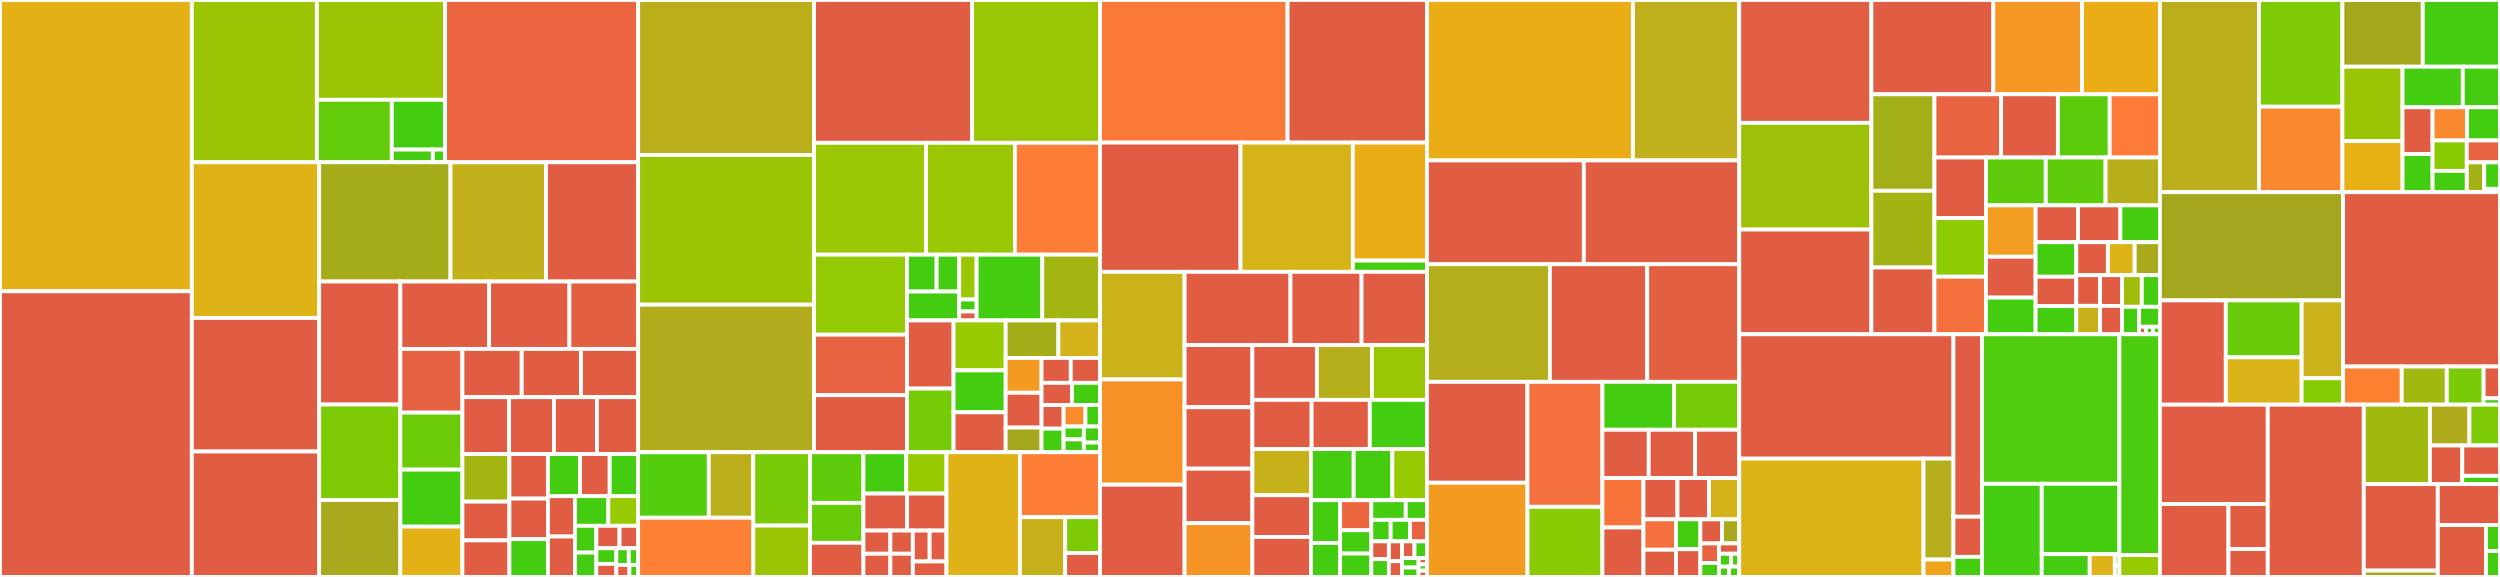 <svg baseProfile="full" width="650" height="150" viewBox="0 0 650 150" version="1.1"
xmlns="http://www.w3.org/2000/svg" xmlns:ev="http://www.w3.org/2001/xml-events"
xmlns:xlink="http://www.w3.org/1999/xlink">

<rect x="0" y="0" width="650" height="150" fill="#333333" stroke="none"/>

<style>rect.s{mask:url(#mask);}</style>
<defs>
  <pattern id="white" width="4" height="4" patternUnits="userSpaceOnUse" patternTransform="rotate(45)">
    <rect width="2" height="2" transform="translate(0,0)" fill="white"></rect>
  </pattern>
  <mask id="mask">
    <rect x="0" y="0" width="100%" height="100%" fill="url(#white)"></rect>
  </mask>
</defs>

<rect x="0" y="0" width="49.872" height="75.74" fill="#e3b116" stroke="white" stroke-width="1" class=" tooltipped" data-content="segcore/SegmentSealedImpl.cpp"><title>segcore/SegmentSealedImpl.cpp</title></rect>
<rect x="0" y="75.74" width="49.872" height="74.26" fill="#e05d44" stroke="white" stroke-width="1" class=" tooltipped" data-content="segcore/ChunkedSegmentSealedImpl.cpp"><title>segcore/ChunkedSegmentSealedImpl.cpp</title></rect>
<rect x="49.872" y="0" width="32.511" height="42.19" fill="#9bc405" stroke="white" stroke-width="1" class=" tooltipped" data-content="segcore/reduce/StreamReduce.cpp"><title>segcore/reduce/StreamReduce.cpp</title></rect>
<rect x="82.383" y="0" width="33.345" height="25.947" fill="#9bc405" stroke="white" stroke-width="1" class=" tooltipped" data-content="segcore/reduce/Reduce.cpp"><title>segcore/reduce/Reduce.cpp</title></rect>
<rect x="82.383" y="25.947" width="19.487" height="16.243" fill="#63cc0a" stroke="white" stroke-width="1" class=" tooltipped" data-content="segcore/reduce/GroupReduce.cpp"><title>segcore/reduce/GroupReduce.cpp</title></rect>
<rect x="101.87" y="25.947" width="13.858" height="12.944" fill="#4c1" stroke="white" stroke-width="1" class=" tooltipped" data-content="segcore/reduce/StreamReduce.h"><title>segcore/reduce/StreamReduce.h</title></rect>
<rect x="101.87" y="38.891" width="10.66" height="3.299" fill="#4c1" stroke="white" stroke-width="1" class=" tooltipped" data-content="segcore/reduce/Reduce.h"><title>segcore/reduce/Reduce.h</title></rect>
<rect x="112.53" y="38.891" width="3.198" height="3.299" fill="#4c1" stroke="white" stroke-width="1" class=" tooltipped" data-content="segcore/reduce/GroupReduce.h"><title>segcore/reduce/GroupReduce.h</title></rect>
<rect x="115.728" y="0" width="50.184" height="42.19" fill="#ea653f" stroke="white" stroke-width="1" class=" tooltipped" data-content="segcore/Utils.cpp"><title>segcore/Utils.cpp</title></rect>
<rect x="49.872" y="42.19" width="33.112" height="40.468" fill="#dfb317" stroke="white" stroke-width="1" class=" tooltipped" data-content="segcore/SegmentGrowingImpl.cpp"><title>segcore/SegmentGrowingImpl.cpp</title></rect>
<rect x="49.872" y="82.659" width="33.112" height="34.733" fill="#e05d44" stroke="white" stroke-width="1" class=" tooltipped" data-content="segcore/segment_c.cpp"><title>segcore/segment_c.cpp</title></rect>
<rect x="49.872" y="117.392" width="33.112" height="32.608" fill="#e05d44" stroke="white" stroke-width="1" class=" tooltipped" data-content="segcore/load_index_c.cpp"><title>segcore/load_index_c.cpp</title></rect>
<rect x="82.984" y="42.19" width="34.147" height="31.003" fill="#a4ac19" stroke="white" stroke-width="1" class=" tooltipped" data-content="segcore/InsertRecord.h"><title>segcore/InsertRecord.h</title></rect>
<rect x="117.131" y="42.19" width="24.844" height="31.003" fill="#c3b11b" stroke="white" stroke-width="1" class=" tooltipped" data-content="segcore/SegmentInterface.cpp"><title>segcore/SegmentInterface.cpp</title></rect>
<rect x="141.975" y="42.19" width="23.937" height="31.003" fill="#e05d44" stroke="white" stroke-width="1" class=" tooltipped" data-content="segcore/FieldIndexing.cpp"><title>segcore/FieldIndexing.cpp</title></rect>
<rect x="82.984" y="73.193" width="21.11" height="31.989" fill="#e05d44" stroke="white" stroke-width="1" class=" tooltipped" data-content="segcore/SegmentChunkReader.cpp"><title>segcore/SegmentChunkReader.cpp</title></rect>
<rect x="82.984" y="105.182" width="21.11" height="24.825" fill="#7dcb05" stroke="white" stroke-width="1" class=" tooltipped" data-content="segcore/ConcurrentVector.h"><title>segcore/ConcurrentVector.h</title></rect>
<rect x="82.984" y="130.007" width="21.11" height="19.993" fill="#a9a91d" stroke="white" stroke-width="1" class=" tooltipped" data-content="segcore/DeletedRecord.h"><title>segcore/DeletedRecord.h</title></rect>
<rect x="104.094" y="73.193" width="23.081" height="17.523" fill="#e05d44" stroke="white" stroke-width="1" class=" tooltipped" data-content="segcore/plan_c.cpp"><title>segcore/plan_c.cpp</title></rect>
<rect x="127.175" y="73.193" width="20.874" height="17.523" fill="#e05d44" stroke="white" stroke-width="1" class=" tooltipped" data-content="segcore/FieldIndexing.h"><title>segcore/FieldIndexing.h</title></rect>
<rect x="148.049" y="73.193" width="17.863" height="17.523" fill="#e35f42" stroke="white" stroke-width="1" class=" tooltipped" data-content="segcore/SegmentGrowingImpl.h"><title>segcore/SegmentGrowingImpl.h</title></rect>
<rect x="104.094" y="90.716" width="16.137" height="16.565" fill="#e56142" stroke="white" stroke-width="1" class=" tooltipped" data-content="segcore/reduce_c.cpp"><title>segcore/reduce_c.cpp</title></rect>
<rect x="104.094" y="107.281" width="16.137" height="14.821" fill="#6ccb08" stroke="white" stroke-width="1" class=" tooltipped" data-content="segcore/ConcurrentVector.cpp"><title>segcore/ConcurrentVector.cpp</title></rect>
<rect x="104.094" y="122.102" width="16.137" height="14.821" fill="#4c1" stroke="white" stroke-width="1" class=" tooltipped" data-content="segcore/TimestampIndex.cpp"><title>segcore/TimestampIndex.cpp</title></rect>
<rect x="104.094" y="136.923" width="16.137" height="13.077" fill="#e3b116" stroke="white" stroke-width="1" class=" tooltipped" data-content="segcore/IndexConfigGenerator.cpp"><title>segcore/IndexConfigGenerator.cpp</title></rect>
<rect x="120.23" y="90.716" width="15.414" height="12.55" fill="#e05d44" stroke="white" stroke-width="1" class=" tooltipped" data-content="segcore/SegmentInterface.h"><title>segcore/SegmentInterface.h</title></rect>
<rect x="135.644" y="90.716" width="15.414" height="12.55" fill="#e05d44" stroke="white" stroke-width="1" class=" tooltipped" data-content="segcore/load_field_data_c.cpp"><title>segcore/load_field_data_c.cpp</title></rect>
<rect x="151.058" y="90.716" width="14.853" height="12.55" fill="#e05d44" stroke="white" stroke-width="1" class=" tooltipped" data-content="segcore/vector_index_c.cpp"><title>segcore/vector_index_c.cpp</title></rect>
<rect x="120.23" y="103.266" width="12.134" height="14.782" fill="#e05d44" stroke="white" stroke-width="1" class=" tooltipped" data-content="segcore/ReduceUtils.cpp"><title>segcore/ReduceUtils.cpp</title></rect>
<rect x="132.365" y="103.266" width="11.658" height="14.782" fill="#e05d44" stroke="white" stroke-width="1" class=" tooltipped" data-content="segcore/segcore_init_c.cpp"><title>segcore/segcore_init_c.cpp</title></rect>
<rect x="144.023" y="103.266" width="11.182" height="14.782" fill="#e05d44" stroke="white" stroke-width="1" class=" tooltipped" data-content="segcore/packed_reader_c.cpp"><title>segcore/packed_reader_c.cpp</title></rect>
<rect x="155.205" y="103.266" width="10.707" height="14.782" fill="#e05d44" stroke="white" stroke-width="1" class=" tooltipped" data-content="segcore/packed_writer_c.cpp"><title>segcore/packed_writer_c.cpp</title></rect>
<rect x="120.23" y="118.048" width="12.218" height="12.378" fill="#a2b511" stroke="white" stroke-width="1" class=" tooltipped" data-content="segcore/arrow_fs_c.cpp"><title>segcore/arrow_fs_c.cpp</title></rect>
<rect x="120.23" y="130.426" width="12.218" height="10.075" fill="#e05d44" stroke="white" stroke-width="1" class=" tooltipped" data-content="segcore/SegmentSealedImpl.h"><title>segcore/SegmentSealedImpl.h</title></rect>
<rect x="120.23" y="140.501" width="12.218" height="9.499" fill="#e05d44" stroke="white" stroke-width="1" class=" tooltipped" data-content="segcore/Collection.cpp"><title>segcore/Collection.cpp</title></rect>
<rect x="132.449" y="118.048" width="10.017" height="11.587" fill="#e05d44" stroke="white" stroke-width="1" class=" tooltipped" data-content="segcore/tokenizer_c.cpp"><title>segcore/tokenizer_c.cpp</title></rect>
<rect x="132.449" y="129.635" width="10.017" height="10.533" fill="#e05d44" stroke="white" stroke-width="1" class=" tooltipped" data-content="segcore/SegmentChunkReader.h"><title>segcore/SegmentChunkReader.h</title></rect>
<rect x="132.449" y="140.169" width="10.017" height="9.831" fill="#4c1" stroke="white" stroke-width="1" class=" tooltipped" data-content="segcore/ReduceStructure.h"><title>segcore/ReduceStructure.h</title></rect>
<rect x="142.466" y="118.048" width="8.351" height="10.951" fill="#4c1" stroke="white" stroke-width="1" class=" tooltipped" data-content="segcore/SegmentSealed.h"><title>segcore/SegmentSealed.h</title></rect>
<rect x="150.816" y="118.048" width="7.708" height="10.951" fill="#e05d44" stroke="white" stroke-width="1" class=" tooltipped" data-content="segcore/collection_c.cpp"><title>segcore/collection_c.cpp</title></rect>
<rect x="158.524" y="118.048" width="7.387" height="10.951" fill="#4c1" stroke="white" stroke-width="1" class=" tooltipped" data-content="segcore/SealedIndexingRecord.h"><title>segcore/SealedIndexingRecord.h</title></rect>
<rect x="142.466" y="128.999" width="7.034" height="10.501" fill="#e05d44" stroke="white" stroke-width="1" class=" tooltipped" data-content="segcore/ChunkedSegmentSealedImpl.h"><title>segcore/ChunkedSegmentSealedImpl.h</title></rect>
<rect x="142.466" y="139.499" width="7.034" height="10.501" fill="#e05d44" stroke="white" stroke-width="1" class=" tooltipped" data-content="segcore/SegcoreConfig.cpp"><title>segcore/SegcoreConfig.cpp</title></rect>
<rect x="149.499" y="128.999" width="8.662" height="7.715" fill="#4c1" stroke="white" stroke-width="1" class=" tooltipped" data-content="segcore/AckResponder.h"><title>segcore/AckResponder.h</title></rect>
<rect x="158.161" y="128.999" width="7.75" height="7.715" fill="#97ca00" stroke="white" stroke-width="1" class=" tooltipped" data-content="segcore/column_groups_c.cpp"><title>segcore/column_groups_c.cpp</title></rect>
<rect x="149.499" y="136.714" width="5.559" height="6.96" fill="#4c1" stroke="white" stroke-width="1" class=" tooltipped" data-content="segcore/token_stream_c.cpp"><title>segcore/token_stream_c.cpp</title></rect>
<rect x="149.499" y="143.673" width="5.559" height="6.327" fill="#4c1" stroke="white" stroke-width="1" class=" tooltipped" data-content="segcore/SegcoreConfig.h"><title>segcore/SegcoreConfig.h</title></rect>
<rect x="155.058" y="136.714" width="6.03" height="5.833" fill="#e05d44" stroke="white" stroke-width="1" class=" tooltipped" data-content="segcore/map_c.cpp"><title>segcore/map_c.cpp</title></rect>
<rect x="161.088" y="136.714" width="4.824" height="5.833" fill="#e05d44" stroke="white" stroke-width="1" class=" tooltipped" data-content="segcore/metrics_c.cpp"><title>segcore/metrics_c.cpp</title></rect>
<rect x="155.058" y="142.547" width="5.191" height="4.065" fill="#4c1" stroke="white" stroke-width="1" class=" tooltipped" data-content="segcore/Record.h"><title>segcore/Record.h</title></rect>
<rect x="155.058" y="146.612" width="5.191" height="3.388" fill="#e05d44" stroke="white" stroke-width="1" class=" tooltipped" data-content="segcore/pkVisitor.h"><title>segcore/pkVisitor.h</title></rect>
<rect x="160.249" y="142.547" width="3.236" height="4.348" fill="#4c1" stroke="white" stroke-width="1" class=" tooltipped" data-content="segcore/Utils.h"><title>segcore/Utils.h</title></rect>
<rect x="163.485" y="142.547" width="2.427" height="4.348" fill="#4c1" stroke="white" stroke-width="1" class=" tooltipped" data-content="segcore/SegmentGrowing.h"><title>segcore/SegmentGrowing.h</title></rect>
<rect x="160.249" y="146.894" width="3.398" height="3.106" fill="#e05d44" stroke="white" stroke-width="1" class=" tooltipped" data-content="segcore/check_vec_index_c.cpp"><title>segcore/check_vec_index_c.cpp</title></rect>
<rect x="163.647" y="146.894" width="2.265" height="3.106" fill="#4c1" stroke="white" stroke-width="1" class=" tooltipped" data-content="segcore/Collection.h"><title>segcore/Collection.h</title></rect>
<rect x="165.912" y="0" width="45.735" height="40.296" fill="#baaf1b" stroke="white" stroke-width="1" class=" tooltipped" data-content="exec/expression/UnaryExpr.cpp"><title>exec/expression/UnaryExpr.cpp</title></rect>
<rect x="165.912" y="40.296" width="45.735" height="38.912" fill="#9bc405" stroke="white" stroke-width="1" class=" tooltipped" data-content="exec/expression/JsonContainsExpr.cpp"><title>exec/expression/JsonContainsExpr.cpp</title></rect>
<rect x="165.912" y="79.208" width="45.735" height="38.373" fill="#b2ac1c" stroke="white" stroke-width="1" class=" tooltipped" data-content="exec/expression/BinaryArithOpEvalRangeExpr.cpp"><title>exec/expression/BinaryArithOpEvalRangeExpr.cpp</title></rect>
<rect x="211.647" y="0" width="41.112" height="37.128" fill="#e05d44" stroke="white" stroke-width="1" class=" tooltipped" data-content="exec/expression/Expr.h"><title>exec/expression/Expr.h</title></rect>
<rect x="252.758" y="0" width="33.249" height="37.128" fill="#9ac603" stroke="white" stroke-width="1" class=" tooltipped" data-content="exec/expression/TermExpr.cpp"><title>exec/expression/TermExpr.cpp</title></rect>
<rect x="211.647" y="37.128" width="29.14" height="29.088" fill="#9ac603" stroke="white" stroke-width="1" class=" tooltipped" data-content="exec/expression/BinaryRangeExpr.cpp"><title>exec/expression/BinaryRangeExpr.cpp</title></rect>
<rect x="240.786" y="37.128" width="23.094" height="29.088" fill="#9ac603" stroke="white" stroke-width="1" class=" tooltipped" data-content="exec/expression/CompareExpr.cpp"><title>exec/expression/CompareExpr.cpp</title></rect>
<rect x="263.881" y="37.128" width="22.127" height="29.088" fill="#fe7d37" stroke="white" stroke-width="1" class=" tooltipped" data-content="exec/expression/CompareExpr.h"><title>exec/expression/CompareExpr.h</title></rect>
<rect x="211.647" y="66.216" width="24.171" height="20.808" fill="#93ca01" stroke="white" stroke-width="1" class=" tooltipped" data-content="exec/expression/Expr.cpp"><title>exec/expression/Expr.cpp</title></rect>
<rect x="211.647" y="87.024" width="24.171" height="15.715" fill="#e76241" stroke="white" stroke-width="1" class=" tooltipped" data-content="exec/expression/UnaryExpr.h"><title>exec/expression/UnaryExpr.h</title></rect>
<rect x="211.647" y="102.739" width="24.171" height="14.842" fill="#e05d44" stroke="white" stroke-width="1" class=" tooltipped" data-content="exec/expression/ColumnExpr.cpp"><title>exec/expression/ColumnExpr.cpp</title></rect>
<rect x="235.817" y="66.216" width="7.705" height="9.585" fill="#4c1" stroke="white" stroke-width="1" class=" tooltipped" data-content="exec/expression/function/impl/StartsWith.cpp"><title>exec/expression/function/impl/StartsWith.cpp</title></rect>
<rect x="243.523" y="66.216" width="5.871" height="9.585" fill="#4c1" stroke="white" stroke-width="1" class=" tooltipped" data-content="exec/expression/function/impl/Empty.cpp"><title>exec/expression/function/impl/Empty.cpp</title></rect>
<rect x="235.817" y="75.802" width="13.576" height="7.513" fill="#4c1" stroke="white" stroke-width="1" class=" tooltipped" data-content="exec/expression/function/FunctionFactory.cpp"><title>exec/expression/function/FunctionFactory.cpp</title></rect>
<rect x="249.393" y="66.216" width="4.525" height="11.658" fill="#9ac603" stroke="white" stroke-width="1" class=" tooltipped" data-content="exec/expression/function/FunctionFactory.h"><title>exec/expression/function/FunctionFactory.h</title></rect>
<rect x="249.393" y="77.874" width="4.525" height="3.109" fill="#4c1" stroke="white" stroke-width="1" class=" tooltipped" data-content="exec/expression/function/FunctionImplUtils.cpp"><title>exec/expression/function/FunctionImplUtils.cpp</title></rect>
<rect x="249.393" y="80.983" width="4.525" height="2.332" fill="#e05d44" stroke="white" stroke-width="1" class=" tooltipped" data-content="exec/expression/function/init_c.cpp"><title>exec/expression/function/init_c.cpp</title></rect>
<rect x="253.919" y="66.216" width="17.073" height="17.098" fill="#4c1" stroke="white" stroke-width="1" class=" tooltipped" data-content="exec/expression/BinaryArithOpEvalRangeExpr.h"><title>exec/expression/BinaryArithOpEvalRangeExpr.h</title></rect>
<rect x="270.992" y="66.216" width="15.016" height="17.098" fill="#a2b511" stroke="white" stroke-width="1" class=" tooltipped" data-content="exec/expression/NullExpr.cpp"><title>exec/expression/NullExpr.cpp</title></rect>
<rect x="235.817" y="83.314" width="12.111" height="17.714" fill="#e05d44" stroke="white" stroke-width="1" class=" tooltipped" data-content="exec/expression/ValueExpr.cpp"><title>exec/expression/ValueExpr.cpp</title></rect>
<rect x="235.817" y="101.029" width="12.111" height="16.553" fill="#74cb06" stroke="white" stroke-width="1" class=" tooltipped" data-content="exec/expression/Utils.h"><title>exec/expression/Utils.h</title></rect>
<rect x="247.929" y="83.314" width="13.548" height="12.98" fill="#97ca00" stroke="white" stroke-width="1" class=" tooltipped" data-content="exec/expression/BinaryRangeExpr.h"><title>exec/expression/BinaryRangeExpr.h</title></rect>
<rect x="247.929" y="96.294" width="13.548" height="10.903" fill="#4c1" stroke="white" stroke-width="1" class=" tooltipped" data-content="exec/expression/ConjunctExpr.cpp"><title>exec/expression/ConjunctExpr.cpp</title></rect>
<rect x="247.929" y="107.197" width="13.548" height="10.384" fill="#e05d44" stroke="white" stroke-width="1" class=" tooltipped" data-content="exec/expression/ColumnExpr.h"><title>exec/expression/ColumnExpr.h</title></rect>
<rect x="261.477" y="83.314" width="13.708" height="9.749" fill="#a4ad17" stroke="white" stroke-width="1" class=" tooltipped" data-content="exec/expression/ExistsExpr.cpp"><title>exec/expression/ExistsExpr.cpp</title></rect>
<rect x="275.185" y="83.314" width="10.822" height="9.749" fill="#d3b319" stroke="white" stroke-width="1" class=" tooltipped" data-content="exec/expression/Element.h"><title>exec/expression/Element.h</title></rect>
<rect x="261.477" y="93.064" width="9.324" height="9.052" fill="#f39a21" stroke="white" stroke-width="1" class=" tooltipped" data-content="exec/expression/ConjunctExpr.h"><title>exec/expression/ConjunctExpr.h</title></rect>
<rect x="261.477" y="102.116" width="9.324" height="9.052" fill="#e05d44" stroke="white" stroke-width="1" class=" tooltipped" data-content="exec/expression/LogicalBinaryExpr.cpp"><title>exec/expression/LogicalBinaryExpr.cpp</title></rect>
<rect x="261.477" y="111.169" width="9.324" height="6.412" fill="#a4a61d" stroke="white" stroke-width="1" class=" tooltipped" data-content="exec/expression/AlwaysTrueExpr.cpp"><title>exec/expression/AlwaysTrueExpr.cpp</title></rect>
<rect x="270.801" y="93.064" width="7.603" height="6.476" fill="#e05d44" stroke="white" stroke-width="1" class=" tooltipped" data-content="exec/expression/CallExpr.h"><title>exec/expression/CallExpr.h</title></rect>
<rect x="278.404" y="93.064" width="7.603" height="6.476" fill="#e05d44" stroke="white" stroke-width="1" class=" tooltipped" data-content="exec/expression/LogicalBinaryExpr.h"><title>exec/expression/LogicalBinaryExpr.h</title></rect>
<rect x="270.801" y="99.54" width="7.907" height="5.782" fill="#e05d44" stroke="white" stroke-width="1" class=" tooltipped" data-content="exec/expression/ValueExpr.h"><title>exec/expression/ValueExpr.h</title></rect>
<rect x="278.709" y="99.54" width="7.299" height="5.782" fill="#4c1" stroke="white" stroke-width="1" class=" tooltipped" data-content="exec/expression/CallExpr.cpp"><title>exec/expression/CallExpr.cpp</title></rect>
<rect x="270.801" y="105.322" width="5.738" height="6.129" fill="#e05d44" stroke="white" stroke-width="1" class=" tooltipped" data-content="exec/expression/AlwaysTrueExpr.h"><title>exec/expression/AlwaysTrueExpr.h</title></rect>
<rect x="270.801" y="111.452" width="5.738" height="6.129" fill="#4c1" stroke="white" stroke-width="1" class=" tooltipped" data-content="exec/expression/LogicalUnaryExpr.cpp"><title>exec/expression/LogicalUnaryExpr.cpp</title></rect>
<rect x="276.54" y="105.322" width="5.681" height="5.572" fill="#f98b2c" stroke="white" stroke-width="1" class=" tooltipped" data-content="exec/expression/LogicalUnaryExpr.h"><title>exec/expression/LogicalUnaryExpr.h</title></rect>
<rect x="282.22" y="105.322" width="3.787" height="5.572" fill="#4c1" stroke="white" stroke-width="1" class=" tooltipped" data-content="exec/expression/TermExpr.h"><title>exec/expression/TermExpr.h</title></rect>
<rect x="276.54" y="110.895" width="5.26" height="3.343" fill="#4c1" stroke="white" stroke-width="1" class=" tooltipped" data-content="exec/expression/ExistsExpr.h"><title>exec/expression/ExistsExpr.h</title></rect>
<rect x="276.54" y="114.238" width="5.26" height="3.343" fill="#4c1" stroke="white" stroke-width="1" class=" tooltipped" data-content="exec/expression/JsonContainsExpr.h"><title>exec/expression/JsonContainsExpr.h</title></rect>
<rect x="281.8" y="110.895" width="4.208" height="4.179" fill="#4c1" stroke="white" stroke-width="1" class=" tooltipped" data-content="exec/expression/NullExpr.h"><title>exec/expression/NullExpr.h</title></rect>
<rect x="281.8" y="115.074" width="4.208" height="2.507" fill="#4c1" stroke="white" stroke-width="1" class=" tooltipped" data-content="exec/expression/EvalCtx.h"><title>exec/expression/EvalCtx.h</title></rect>
<rect x="165.912" y="117.581" width="18.379" height="17.032" fill="#53cc0d" stroke="white" stroke-width="1" class=" tooltipped" data-content="exec/operator/groupby/SearchGroupByOperator.cpp"><title>exec/operator/groupby/SearchGroupByOperator.cpp</title></rect>
<rect x="184.29" y="117.581" width="11.564" height="17.032" fill="#baaf1b" stroke="white" stroke-width="1" class=" tooltipped" data-content="exec/operator/groupby/SearchGroupByOperator.h"><title>exec/operator/groupby/SearchGroupByOperator.h</title></rect>
<rect x="165.912" y="134.613" width="29.943" height="15.387" fill="#fd8035" stroke="white" stroke-width="1" class=" tooltipped" data-content="exec/operator/IterativeFilterNode.cpp"><title>exec/operator/IterativeFilterNode.cpp</title></rect>
<rect x="195.854" y="117.581" width="14.754" height="19.07" fill="#78cb06" stroke="white" stroke-width="1" class=" tooltipped" data-content="exec/operator/RandomSampleNode.cpp"><title>exec/operator/RandomSampleNode.cpp</title></rect>
<rect x="195.854" y="136.651" width="14.754" height="13.349" fill="#9bc405" stroke="white" stroke-width="1" class=" tooltipped" data-content="exec/operator/FilterBitsNode.cpp"><title>exec/operator/FilterBitsNode.cpp</title></rect>
<rect x="210.609" y="117.581" width="13.886" height="13.17" fill="#5fcc0b" stroke="white" stroke-width="1" class=" tooltipped" data-content="exec/operator/VectorSearchNode.cpp"><title>exec/operator/VectorSearchNode.cpp</title></rect>
<rect x="210.609" y="130.751" width="13.886" height="10.384" fill="#68cb09" stroke="white" stroke-width="1" class=" tooltipped" data-content="exec/operator/GroupByNode.cpp"><title>exec/operator/GroupByNode.cpp</title></rect>
<rect x="210.609" y="141.135" width="13.886" height="8.865" fill="#e05d44" stroke="white" stroke-width="1" class=" tooltipped" data-content="exec/operator/Operator.h"><title>exec/operator/Operator.h</title></rect>
<rect x="224.495" y="117.581" width="11.122" height="10.752" fill="#4c1" stroke="white" stroke-width="1" class=" tooltipped" data-content="exec/operator/CountNode.cpp"><title>exec/operator/CountNode.cpp</title></rect>
<rect x="235.617" y="117.581" width="10.467" height="10.752" fill="#97ca00" stroke="white" stroke-width="1" class=" tooltipped" data-content="exec/operator/MvccNode.cpp"><title>exec/operator/MvccNode.cpp</title></rect>
<rect x="224.495" y="128.333" width="11.343" height="9.612" fill="#e05d44" stroke="white" stroke-width="1" class=" tooltipped" data-content="exec/operator/CallbackSink.h"><title>exec/operator/CallbackSink.h</title></rect>
<rect x="235.838" y="128.333" width="10.246" height="9.612" fill="#e05d44" stroke="white" stroke-width="1" class=" tooltipped" data-content="exec/operator/Utils.h"><title>exec/operator/Utils.h</title></rect>
<rect x="224.495" y="137.945" width="7.002" height="6.028" fill="#e05d44" stroke="white" stroke-width="1" class=" tooltipped" data-content="exec/operator/FilterBitsNode.h"><title>exec/operator/FilterBitsNode.h</title></rect>
<rect x="224.495" y="143.972" width="7.002" height="6.028" fill="#e05d44" stroke="white" stroke-width="1" class=" tooltipped" data-content="exec/operator/IterativeFilterNode.h"><title>exec/operator/IterativeFilterNode.h</title></rect>
<rect x="231.497" y="137.945" width="5.835" height="6.028" fill="#e05d44" stroke="white" stroke-width="1" class=" tooltipped" data-content="exec/operator/CountNode.h"><title>exec/operator/CountNode.h</title></rect>
<rect x="231.497" y="143.972" width="5.835" height="6.028" fill="#e05d44" stroke="white" stroke-width="1" class=" tooltipped" data-content="exec/operator/GroupByNode.h"><title>exec/operator/GroupByNode.h</title></rect>
<rect x="237.332" y="137.945" width="4.376" height="8.037" fill="#e05d44" stroke="white" stroke-width="1" class=" tooltipped" data-content="exec/operator/MvccNode.h"><title>exec/operator/MvccNode.h</title></rect>
<rect x="241.708" y="137.945" width="4.376" height="8.037" fill="#e05d44" stroke="white" stroke-width="1" class=" tooltipped" data-content="exec/operator/RandomSampleNode.h"><title>exec/operator/RandomSampleNode.h</title></rect>
<rect x="237.332" y="145.982" width="8.752" height="4.018" fill="#e05d44" stroke="white" stroke-width="1" class=" tooltipped" data-content="exec/operator/VectorSearchNode.h"><title>exec/operator/VectorSearchNode.h</title></rect>
<rect x="246.084" y="117.581" width="19.094" height="32.419" fill="#dfb317" stroke="white" stroke-width="1" class=" tooltipped" data-content="exec/Driver.cpp"><title>exec/Driver.cpp</title></rect>
<rect x="265.178" y="117.581" width="20.83" height="16.885" fill="#fe7d37" stroke="white" stroke-width="1" class=" tooltipped" data-content="exec/Task.cpp"><title>exec/Task.cpp</title></rect>
<rect x="265.178" y="134.466" width="11.773" height="15.534" fill="#c6b11a" stroke="white" stroke-width="1" class=" tooltipped" data-content="exec/QueryContext.h"><title>exec/QueryContext.h</title></rect>
<rect x="276.951" y="134.466" width="9.056" height="9.32" fill="#7dcb05" stroke="white" stroke-width="1" class=" tooltipped" data-content="exec/Task.h"><title>exec/Task.h</title></rect>
<rect x="276.951" y="143.786" width="9.056" height="6.214" fill="#e05d44" stroke="white" stroke-width="1" class=" tooltipped" data-content="exec/Driver.h"><title>exec/Driver.h</title></rect>
<rect x="286.008" y="0" width="48.759" height="37.076" fill="#fb7938" stroke="white" stroke-width="1" class=" tooltipped" data-content="storage/Util.cpp"><title>storage/Util.cpp</title></rect>
<rect x="334.766" y="0" width="36.237" height="37.076" fill="#e05d44" stroke="white" stroke-width="1" class=" tooltipped" data-content="storage/DiskFileManagerImpl.cpp"><title>storage/DiskFileManagerImpl.cpp</title></rect>
<rect x="286.008" y="37.076" width="36.531" height="33.6" fill="#e05d44" stroke="white" stroke-width="1" class=" tooltipped" data-content="storage/MinioChunkManager.cpp"><title>storage/MinioChunkManager.cpp</title></rect>
<rect x="322.539" y="37.076" width="29.204" height="33.6" fill="#d6b318" stroke="white" stroke-width="1" class=" tooltipped" data-content="storage/Event.cpp"><title>storage/Event.cpp</title></rect>
<rect x="351.743" y="37.076" width="19.26" height="30.678" fill="#ebad15" stroke="white" stroke-width="1" class=" tooltipped" data-content="storage/azure/AzureChunkManager.cpp"><title>storage/azure/AzureChunkManager.cpp</title></rect>
<rect x="351.743" y="67.754" width="19.26" height="2.922" fill="#4c1" stroke="white" stroke-width="1" class=" tooltipped" data-content="storage/azure/AzureChunkManager.h"><title>storage/azure/AzureChunkManager.h</title></rect>
<rect x="286.008" y="70.676" width="21.992" height="27.987" fill="#ccb21a" stroke="white" stroke-width="1" class=" tooltipped" data-content="storage/MmapChunkManager.cpp"><title>storage/MmapChunkManager.cpp</title></rect>
<rect x="286.008" y="98.663" width="21.992" height="27.348" fill="#f79127" stroke="white" stroke-width="1" class=" tooltipped" data-content="storage/ChunkCache.cpp"><title>storage/ChunkCache.cpp</title></rect>
<rect x="286.008" y="126.011" width="21.992" height="23.989" fill="#e05d44" stroke="white" stroke-width="1" class=" tooltipped" data-content="storage/LocalChunkManager.cpp"><title>storage/LocalChunkManager.cpp</title></rect>
<rect x="307.999" y="70.676" width="27.53" height="19.036" fill="#e05d44" stroke="white" stroke-width="1" class=" tooltipped" data-content="storage/MemFileManagerImpl.cpp"><title>storage/MemFileManagerImpl.cpp</title></rect>
<rect x="335.529" y="70.676" width="18.476" height="19.036" fill="#e05d44" stroke="white" stroke-width="1" class=" tooltipped" data-content="storage/ChunkManager.cpp"><title>storage/ChunkManager.cpp</title></rect>
<rect x="354.005" y="70.676" width="16.998" height="19.036" fill="#e05d44" stroke="white" stroke-width="1" class=" tooltipped" data-content="storage/TencentCloudCredentialsProvider.cpp"><title>storage/TencentCloudCredentialsProvider.cpp</title></rect>
<rect x="307.999" y="89.711" width="17.618" height="16.17" fill="#e05d44" stroke="white" stroke-width="1" class=" tooltipped" data-content="storage/AliyunSTSClient.cpp"><title>storage/AliyunSTSClient.cpp</title></rect>
<rect x="307.999" y="105.882" width="17.618" height="15.97" fill="#e05d44" stroke="white" stroke-width="1" class=" tooltipped" data-content="storage/AliyunCredentialsProvider.cpp"><title>storage/AliyunCredentialsProvider.cpp</title></rect>
<rect x="307.999" y="121.852" width="17.618" height="14.174" fill="#e05d44" stroke="white" stroke-width="1" class=" tooltipped" data-content="storage/storage_c.cpp"><title>storage/storage_c.cpp</title></rect>
<rect x="307.999" y="136.026" width="17.618" height="13.974" fill="#f59425" stroke="white" stroke-width="1" class=" tooltipped" data-content="storage/DataCodec.cpp"><title>storage/DataCodec.cpp</title></rect>
<rect x="325.617" y="89.711" width="16.773" height="14.258" fill="#e05d44" stroke="white" stroke-width="1" class=" tooltipped" data-content="storage/Types.h"><title>storage/Types.h</title></rect>
<rect x="342.39" y="89.711" width="14.307" height="14.258" fill="#b4ad1c" stroke="white" stroke-width="1" class=" tooltipped" data-content="storage/IndexData.cpp"><title>storage/IndexData.cpp</title></rect>
<rect x="356.697" y="89.711" width="14.307" height="14.258" fill="#9ac603" stroke="white" stroke-width="1" class=" tooltipped" data-content="storage/PayloadWriter.cpp"><title>storage/PayloadWriter.cpp</title></rect>
<rect x="325.617" y="103.97" width="15.404" height="12.786" fill="#e05d44" stroke="white" stroke-width="1" class=" tooltipped" data-content="storage/PayloadStream.cpp"><title>storage/PayloadStream.cpp</title></rect>
<rect x="341.021" y="103.97" width="15.129" height="12.786" fill="#e05d44" stroke="white" stroke-width="1" class=" tooltipped" data-content="storage/TencentCloudSTSClient.cpp"><title>storage/TencentCloudSTSClient.cpp</title></rect>
<rect x="356.149" y="103.97" width="14.854" height="12.786" fill="#4c1" stroke="white" stroke-width="1" class=" tooltipped" data-content="storage/ThreadPool.cpp"><title>storage/ThreadPool.cpp</title></rect>
<rect x="325.617" y="116.756" width="15.235" height="12.005" fill="#c6b11a" stroke="white" stroke-width="1" class=" tooltipped" data-content="storage/InsertData.cpp"><title>storage/InsertData.cpp</title></rect>
<rect x="325.617" y="128.761" width="15.235" height="10.85" fill="#e05d44" stroke="white" stroke-width="1" class=" tooltipped" data-content="storage/FileManager.h"><title>storage/FileManager.h</title></rect>
<rect x="325.617" y="139.611" width="15.235" height="10.389" fill="#e05d44" stroke="white" stroke-width="1" class=" tooltipped" data-content="storage/MinioChunkManager.h"><title>storage/MinioChunkManager.h</title></rect>
<rect x="340.851" y="116.756" width="11.109" height="13.298" fill="#4c1" stroke="white" stroke-width="1" class=" tooltipped" data-content="storage/PayloadReader.cpp"><title>storage/PayloadReader.cpp</title></rect>
<rect x="351.96" y="116.756" width="10.051" height="13.298" fill="#4c1" stroke="white" stroke-width="1" class=" tooltipped" data-content="storage/MmapManager.h"><title>storage/MmapManager.h</title></rect>
<rect x="362.011" y="116.756" width="8.993" height="13.298" fill="#97ca00" stroke="white" stroke-width="1" class=" tooltipped" data-content="storage/ThreadPool.h"><title>storage/ThreadPool.h</title></rect>
<rect x="340.851" y="130.054" width="7.582" height="11.133" fill="#4c1" stroke="white" stroke-width="1" class=" tooltipped" data-content="storage/MmapChunkManager.h"><title>storage/MmapChunkManager.h</title></rect>
<rect x="340.851" y="141.186" width="7.582" height="8.814" fill="#4c1" stroke="white" stroke-width="1" class=" tooltipped" data-content="storage/ThreadPools.cpp"><title>storage/ThreadPools.cpp</title></rect>
<rect x="348.433" y="130.054" width="8.111" height="7.805" fill="#ec673f" stroke="white" stroke-width="1" class=" tooltipped" data-content="storage/BinlogReader.cpp"><title>storage/BinlogReader.cpp</title></rect>
<rect x="348.433" y="137.859" width="8.111" height="6.071" fill="#4c1" stroke="white" stroke-width="1" class=" tooltipped" data-content="storage/DataCodec.h"><title>storage/DataCodec.h</title></rect>
<rect x="348.433" y="143.929" width="8.111" height="6.071" fill="#4c1" stroke="white" stroke-width="1" class=" tooltipped" data-content="storage/ThreadPools.h"><title>storage/ThreadPools.h</title></rect>
<rect x="356.544" y="130.054" width="8.951" height="5.108" fill="#4c1" stroke="white" stroke-width="1" class=" tooltipped" data-content="storage/SafeQueue.h"><title>storage/SafeQueue.h</title></rect>
<rect x="365.495" y="130.054" width="5.508" height="5.108" fill="#4c1" stroke="white" stroke-width="1" class=" tooltipped" data-content="storage/ChunkCache.h"><title>storage/ChunkCache.h</title></rect>
<rect x="356.544" y="135.162" width="5.029" height="5.595" fill="#4c1" stroke="white" stroke-width="1" class=" tooltipped" data-content="storage/LocalChunkManagerSingleton.h"><title>storage/LocalChunkManagerSingleton.h</title></rect>
<rect x="361.574" y="135.162" width="5.029" height="5.595" fill="#4c1" stroke="white" stroke-width="1" class=" tooltipped" data-content="storage/RemoteChunkManagerSingleton.h"><title>storage/RemoteChunkManagerSingleton.h</title></rect>
<rect x="366.603" y="135.162" width="4.4" height="5.595" fill="#e76241" stroke="white" stroke-width="1" class=" tooltipped" data-content="storage/LocalChunkManager.h"><title>storage/LocalChunkManager.h</title></rect>
<rect x="356.544" y="140.757" width="4.566" height="4.622" fill="#e05d44" stroke="white" stroke-width="1" class=" tooltipped" data-content="storage/DiskFileManagerImpl.h"><title>storage/DiskFileManagerImpl.h</title></rect>
<rect x="356.544" y="145.378" width="4.566" height="4.622" fill="#4c1" stroke="white" stroke-width="1" class=" tooltipped" data-content="storage/InsertData.h"><title>storage/InsertData.h</title></rect>
<rect x="361.11" y="140.757" width="3.424" height="5.135" fill="#e05d44" stroke="white" stroke-width="1" class=" tooltipped" data-content="storage/Util.h"><title>storage/Util.h</title></rect>
<rect x="361.11" y="145.892" width="3.424" height="4.108" fill="#e05d44" stroke="white" stroke-width="1" class=" tooltipped" data-content="storage/Event.h"><title>storage/Event.h</title></rect>
<rect x="364.535" y="140.757" width="3.234" height="4.35" fill="#e05d44" stroke="white" stroke-width="1" class=" tooltipped" data-content="storage/MemFileManagerImpl.h"><title>storage/MemFileManagerImpl.h</title></rect>
<rect x="367.769" y="140.757" width="3.234" height="4.35" fill="#4c1" stroke="white" stroke-width="1" class=" tooltipped" data-content="storage/PayloadReader.h"><title>storage/PayloadReader.h</title></rect>
<rect x="364.535" y="145.106" width="4.312" height="2.447" fill="#4c1" stroke="white" stroke-width="1" class=" tooltipped" data-content="storage/BinlogReader.h"><title>storage/BinlogReader.h</title></rect>
<rect x="364.535" y="147.553" width="4.312" height="2.447" fill="#4c1" stroke="white" stroke-width="1" class=" tooltipped" data-content="storage/IndexData.h"><title>storage/IndexData.h</title></rect>
<rect x="368.847" y="145.106" width="2.156" height="1.631" fill="#e05d44" stroke="white" stroke-width="1" class=" tooltipped" data-content="storage/AliyunSTSClient.h"><title>storage/AliyunSTSClient.h</title></rect>
<rect x="368.847" y="146.738" width="2.156" height="1.631" fill="#4c1" stroke="white" stroke-width="1" class=" tooltipped" data-content="storage/PayloadWriter.h"><title>storage/PayloadWriter.h</title></rect>
<rect x="368.847" y="148.369" width="2.156" height="1.631" fill="#e05d44" stroke="white" stroke-width="1" class=" tooltipped" data-content="storage/TencentCloudSTSClient.h"><title>storage/TencentCloudSTSClient.h</title></rect>
<rect x="371.003" y="0" width="53.541" height="41.712" fill="#ebad15" stroke="white" stroke-width="1" class=" tooltipped" data-content="index/BitmapIndex.cpp"><title>index/BitmapIndex.cpp</title></rect>
<rect x="424.544" y="0" width="27.656" height="41.712" fill="#c0b01b" stroke="white" stroke-width="1" class=" tooltipped" data-content="index/InvertedIndexTantivy.cpp"><title>index/InvertedIndexTantivy.cpp</title></rect>
<rect x="371.003" y="41.712" width="40.794" height="26.985" fill="#e05d44" stroke="white" stroke-width="1" class=" tooltipped" data-content="index/VectorMemIndex.cpp"><title>index/VectorMemIndex.cpp</title></rect>
<rect x="411.797" y="41.712" width="40.403" height="26.985" fill="#e05d44" stroke="white" stroke-width="1" class=" tooltipped" data-content="index/StringIndexMarisa.cpp"><title>index/StringIndexMarisa.cpp</title></rect>
<rect x="371.003" y="68.698" width="31.973" height="30.58" fill="#b4ad1c" stroke="white" stroke-width="1" class=" tooltipped" data-content="index/IndexFactory.cpp"><title>index/IndexFactory.cpp</title></rect>
<rect x="402.976" y="68.698" width="25.302" height="30.58" fill="#e05d44" stroke="white" stroke-width="1" class=" tooltipped" data-content="index/Utils.cpp"><title>index/Utils.cpp</title></rect>
<rect x="428.278" y="68.698" width="23.922" height="30.58" fill="#e35f42" stroke="white" stroke-width="1" class=" tooltipped" data-content="index/ScalarIndexSort.cpp"><title>index/ScalarIndexSort.cpp</title></rect>
<rect x="371.003" y="99.278" width="26.141" height="26.235" fill="#e05d44" stroke="white" stroke-width="1" class=" tooltipped" data-content="index/TextMatchIndex.cpp"><title>index/TextMatchIndex.cpp</title></rect>
<rect x="371.003" y="125.514" width="26.141" height="24.486" fill="#f39a21" stroke="white" stroke-width="1" class=" tooltipped" data-content="index/HybridScalarIndex.cpp"><title>index/HybridScalarIndex.cpp</title></rect>
<rect x="397.144" y="99.278" width="19.485" height="32.491" fill="#f36f3b" stroke="white" stroke-width="1" class=" tooltipped" data-content="index/VectorDiskIndex.cpp"><title>index/VectorDiskIndex.cpp</title></rect>
<rect x="397.144" y="131.769" width="19.485" height="18.231" fill="#8aca02" stroke="white" stroke-width="1" class=" tooltipped" data-content="index/SkipIndex.h"><title>index/SkipIndex.h</title></rect>
<rect x="416.629" y="99.278" width="18.633" height="12.458" fill="#4c1" stroke="white" stroke-width="1" class=" tooltipped" data-content="index/SkipIndex.cpp"><title>index/SkipIndex.cpp</title></rect>
<rect x="435.262" y="99.278" width="16.939" height="12.458" fill="#74cb06" stroke="white" stroke-width="1" class=" tooltipped" data-content="index/ScalarIndex.cpp"><title>index/ScalarIndex.cpp</title></rect>
<rect x="416.629" y="111.736" width="12.044" height="12.557" fill="#e05d44" stroke="white" stroke-width="1" class=" tooltipped" data-content="index/InvertedIndexTantivy.h"><title>index/InvertedIndexTantivy.h</title></rect>
<rect x="428.673" y="111.736" width="12.044" height="12.557" fill="#e05d44" stroke="white" stroke-width="1" class=" tooltipped" data-content="index/ScalarIndex.h"><title>index/ScalarIndex.h</title></rect>
<rect x="440.717" y="111.736" width="11.484" height="12.557" fill="#e05d44" stroke="white" stroke-width="1" class=" tooltipped" data-content="index/HybridScalarIndex.h"><title>index/HybridScalarIndex.h</title></rect>
<rect x="416.629" y="124.293" width="10.671" height="12.854" fill="#f7733a" stroke="white" stroke-width="1" class=" tooltipped" data-content="index/IndexStats.cpp"><title>index/IndexStats.cpp</title></rect>
<rect x="416.629" y="137.146" width="10.671" height="12.854" fill="#e05d44" stroke="white" stroke-width="1" class=" tooltipped" data-content="index/VectorIndex.h"><title>index/VectorIndex.h</title></rect>
<rect x="427.3" y="124.293" width="8.846" height="10.735" fill="#e05d44" stroke="white" stroke-width="1" class=" tooltipped" data-content="index/BitmapIndex.h"><title>index/BitmapIndex.h</title></rect>
<rect x="436.146" y="124.293" width="8.191" height="10.735" fill="#e05d44" stroke="white" stroke-width="1" class=" tooltipped" data-content="index/JsonInvertedIndex.cpp"><title>index/JsonInvertedIndex.cpp</title></rect>
<rect x="444.337" y="124.293" width="7.863" height="10.735" fill="#d3b319" stroke="white" stroke-width="1" class=" tooltipped" data-content="index/JsonInvertedIndex.h"><title>index/JsonInvertedIndex.h</title></rect>
<rect x="427.3" y="135.028" width="8.457" height="7.902" fill="#f36f3b" stroke="white" stroke-width="1" class=" tooltipped" data-content="index/InvertedIndexUtil.h"><title>index/InvertedIndexUtil.h</title></rect>
<rect x="427.3" y="142.93" width="8.457" height="7.07" fill="#e05d44" stroke="white" stroke-width="1" class=" tooltipped" data-content="index/StringIndexSort.h"><title>index/StringIndexSort.h</title></rect>
<rect x="435.757" y="135.028" width="6.342" height="7.763" fill="#4c1" stroke="white" stroke-width="1" class=" tooltipped" data-content="index/Utils.h"><title>index/Utils.h</title></rect>
<rect x="435.757" y="142.791" width="6.342" height="7.209" fill="#e05d44" stroke="white" stroke-width="1" class=" tooltipped" data-content="index/ScalarIndexSort.h"><title>index/ScalarIndexSort.h</title></rect>
<rect x="442.099" y="135.028" width="5.612" height="6.267" fill="#e05d44" stroke="white" stroke-width="1" class=" tooltipped" data-content="index/VectorDiskIndex.h"><title>index/VectorDiskIndex.h</title></rect>
<rect x="447.711" y="135.028" width="4.489" height="6.267" fill="#a9a91d" stroke="white" stroke-width="1" class=" tooltipped" data-content="index/StringIndex.h"><title>index/StringIndex.h</title></rect>
<rect x="442.099" y="141.295" width="4.848" height="5.078" fill="#e76241" stroke="white" stroke-width="1" class=" tooltipped" data-content="index/StringIndexMarisa.h"><title>index/StringIndexMarisa.h</title></rect>
<rect x="442.099" y="146.373" width="4.848" height="3.627" fill="#4c1" stroke="white" stroke-width="1" class=" tooltipped" data-content="index/IndexStructure.h"><title>index/IndexStructure.h</title></rect>
<rect x="446.948" y="141.295" width="5.252" height="2.678" fill="#e05d44" stroke="white" stroke-width="1" class=" tooltipped" data-content="index/Index.h"><title>index/Index.h</title></rect>
<rect x="446.948" y="143.974" width="3.151" height="3.348" fill="#4c1" stroke="white" stroke-width="1" class=" tooltipped" data-content="index/IndexStats.h"><title>index/IndexStats.h</title></rect>
<rect x="450.099" y="143.974" width="2.101" height="3.348" fill="#4c1" stroke="white" stroke-width="1" class=" tooltipped" data-content="index/BoolIndex.h"><title>index/BoolIndex.h</title></rect>
<rect x="446.948" y="147.322" width="2.626" height="2.678" fill="#4c1" stroke="white" stroke-width="1" class=" tooltipped" data-content="index/IndexFactory.h"><title>index/IndexFactory.h</title></rect>
<rect x="449.574" y="147.322" width="2.626" height="2.678" fill="#4c1" stroke="white" stroke-width="1" class=" tooltipped" data-content="index/VectorMemIndex.h"><title>index/VectorMemIndex.h</title></rect>
<rect x="452.2" y="0" width="34.356" height="31.94" fill="#e25e43" stroke="white" stroke-width="1" class=" tooltipped" data-content="common/ChunkWriter.cpp"><title>common/ChunkWriter.cpp</title></rect>
<rect x="452.2" y="31.94" width="34.356" height="27.743" fill="#9dc008" stroke="white" stroke-width="1" class=" tooltipped" data-content="common/Array.h"><title>common/Array.h</title></rect>
<rect x="452.2" y="59.682" width="34.356" height="27.231" fill="#e05d44" stroke="white" stroke-width="1" class=" tooltipped" data-content="common/FieldDataInterface.h"><title>common/FieldDataInterface.h</title></rect>
<rect x="486.556" y="0" width="31.703" height="24.518" fill="#e05d44" stroke="white" stroke-width="1" class=" tooltipped" data-content="common/Types.h"><title>common/Types.h</title></rect>
<rect x="518.259" y="0" width="23.096" height="24.518" fill="#f49723" stroke="white" stroke-width="1" class=" tooltipped" data-content="common/FieldData.cpp"><title>common/FieldData.cpp</title></rect>
<rect x="541.355" y="0" width="20.227" height="24.518" fill="#ebad15" stroke="white" stroke-width="1" class=" tooltipped" data-content="common/Tracer.cpp"><title>common/Tracer.cpp</title></rect>
<rect x="486.556" y="24.518" width="16.403" height="25.087" fill="#a3af16" stroke="white" stroke-width="1" class=" tooltipped" data-content="common/Chunk.h"><title>common/Chunk.h</title></rect>
<rect x="486.556" y="49.604" width="16.403" height="19.941" fill="#a3b313" stroke="white" stroke-width="1" class=" tooltipped" data-content="common/Utils.h"><title>common/Utils.h</title></rect>
<rect x="486.556" y="69.545" width="16.403" height="17.368" fill="#e05d44" stroke="white" stroke-width="1" class=" tooltipped" data-content="common/ChunkWriter.h"><title>common/ChunkWriter.h</title></rect>
<rect x="502.959" y="24.518" width="17.33" height="16.439" fill="#e86440" stroke="white" stroke-width="1" class=" tooltipped" data-content="common/Json.h"><title>common/Json.h</title></rect>
<rect x="520.289" y="24.518" width="14.762" height="16.439" fill="#e05d44" stroke="white" stroke-width="1" class=" tooltipped" data-content="common/binary_set_c.cpp"><title>common/binary_set_c.cpp</title></rect>
<rect x="535.051" y="24.518" width="13.479" height="16.439" fill="#5bcc0c" stroke="white" stroke-width="1" class=" tooltipped" data-content="common/Schema.h"><title>common/Schema.h</title></rect>
<rect x="548.53" y="24.518" width="13.051" height="16.439" fill="#fd7b38" stroke="white" stroke-width="1" class=" tooltipped" data-content="common/FieldMeta.cpp"><title>common/FieldMeta.cpp</title></rect>
<rect x="502.959" y="40.956" width="13.393" height="15.757" fill="#e05d44" stroke="white" stroke-width="1" class=" tooltipped" data-content="common/Slice.cpp"><title>common/Slice.cpp</title></rect>
<rect x="502.959" y="56.713" width="13.393" height="15.231" fill="#8eca02" stroke="white" stroke-width="1" class=" tooltipped" data-content="common/FieldMeta.h"><title>common/FieldMeta.h</title></rect>
<rect x="502.959" y="71.944" width="13.393" height="14.969" fill="#f36f3b" stroke="white" stroke-width="1" class=" tooltipped" data-content="common/ChunkTarget.cpp"><title>common/ChunkTarget.cpp</title></rect>
<rect x="516.352" y="40.956" width="15.548" height="12.442" fill="#5fcc0b" stroke="white" stroke-width="1" class=" tooltipped" data-content="common/QueryResult.h"><title>common/QueryResult.h</title></rect>
<rect x="531.899" y="40.956" width="15.548" height="12.442" fill="#5fcc0b" stroke="white" stroke-width="1" class=" tooltipped" data-content="common/Vector.h"><title>common/Vector.h</title></rect>
<rect x="547.447" y="40.956" width="14.134" height="12.442" fill="#b7ae1c" stroke="white" stroke-width="1" class=" tooltipped" data-content="common/File.h"><title>common/File.h</title></rect>
<rect x="516.352" y="53.398" width="12.908" height="13.352" fill="#f29d1f" stroke="white" stroke-width="1" class=" tooltipped" data-content="common/IndexMeta.cpp"><title>common/IndexMeta.cpp</title></rect>
<rect x="516.352" y="66.75" width="12.908" height="10.627" fill="#e05d44" stroke="white" stroke-width="1" class=" tooltipped" data-content="common/init_c.cpp"><title>common/init_c.cpp</title></rect>
<rect x="516.352" y="77.376" width="12.908" height="9.537" fill="#4c1" stroke="white" stroke-width="1" class=" tooltipped" data-content="common/RangeSearchHelper.cpp"><title>common/RangeSearchHelper.cpp</title></rect>
<rect x="529.26" y="53.398" width="11.019" height="9.576" fill="#e05d44" stroke="white" stroke-width="1" class=" tooltipped" data-content="common/Chunk.cpp"><title>common/Chunk.cpp</title></rect>
<rect x="540.278" y="53.398" width="11.019" height="9.576" fill="#e05d44" stroke="white" stroke-width="1" class=" tooltipped" data-content="common/SystemProperty.cpp"><title>common/SystemProperty.cpp</title></rect>
<rect x="551.297" y="53.398" width="10.284" height="9.576" fill="#4c1" stroke="white" stroke-width="1" class=" tooltipped" data-content="common/RegexQuery.cpp"><title>common/RegexQuery.cpp</title></rect>
<rect x="529.26" y="62.974" width="10.578" height="8.977" fill="#4c1" stroke="white" stroke-width="1" class=" tooltipped" data-content="common/Span.h"><title>common/Span.h</title></rect>
<rect x="529.26" y="71.951" width="10.578" height="7.647" fill="#e05d44" stroke="white" stroke-width="1" class=" tooltipped" data-content="common/Common.cpp"><title>common/Common.cpp</title></rect>
<rect x="529.26" y="79.598" width="10.578" height="7.315" fill="#4c1" stroke="white" stroke-width="1" class=" tooltipped" data-content="common/FieldData.h"><title>common/FieldData.h</title></rect>
<rect x="539.837" y="62.974" width="8.205" height="8.573" fill="#e05d44" stroke="white" stroke-width="1" class=" tooltipped" data-content="common/EasyAssert.cpp"><title>common/EasyAssert.cpp</title></rect>
<rect x="548.043" y="62.974" width="6.974" height="8.573" fill="#dcb317" stroke="white" stroke-width="1" class=" tooltipped" data-content="common/Schema.cpp"><title>common/Schema.cpp</title></rect>
<rect x="555.017" y="62.974" width="6.564" height="8.573" fill="#a9a91d" stroke="white" stroke-width="1" class=" tooltipped" data-content="common/Channel.h"><title>common/Channel.h</title></rect>
<rect x="539.837" y="71.547" width="6.18" height="7.968" fill="#e05d44" stroke="white" stroke-width="1" class=" tooltipped" data-content="common/Exception.h"><title>common/Exception.h</title></rect>
<rect x="539.837" y="79.515" width="6.18" height="7.399" fill="#c6b11a" stroke="white" stroke-width="1" class=" tooltipped" data-content="common/EasyAssert.h"><title>common/EasyAssert.h</title></rect>
<rect x="546.017" y="71.547" width="5.722" height="7.991" fill="#e05d44" stroke="white" stroke-width="1" class=" tooltipped" data-content="common/SystemProperty.h"><title>common/SystemProperty.h</title></rect>
<rect x="546.017" y="79.537" width="5.722" height="7.376" fill="#e05d44" stroke="white" stroke-width="1" class=" tooltipped" data-content="common/protobuf_utils.cpp"><title>common/protobuf_utils.cpp</title></rect>
<rect x="551.739" y="71.547" width="5.135" height="8.219" fill="#9fbc0b" stroke="white" stroke-width="1" class=" tooltipped" data-content="common/protobuf_utils.h"><title>common/protobuf_utils.h</title></rect>
<rect x="556.874" y="71.547" width="4.707" height="8.219" fill="#4c1" stroke="white" stroke-width="1" class=" tooltipped" data-content="common/ChunkTarget.h"><title>common/ChunkTarget.h</title></rect>
<rect x="551.739" y="79.766" width="4.429" height="7.147" fill="#4c1" stroke="white" stroke-width="1" class=" tooltipped" data-content="common/RegexQuery.h"><title>common/RegexQuery.h</title></rect>
<rect x="556.168" y="79.766" width="5.413" height="5.198" fill="#4c1" stroke="white" stroke-width="1" class=" tooltipped" data-content="common/IndexMeta.h"><title>common/IndexMeta.h</title></rect>
<rect x="556.168" y="84.964" width="1.804" height="1.949" fill="#e05d44" stroke="white" stroke-width="1" class=" tooltipped" data-content="common/Common.h"><title>common/Common.h</title></rect>
<rect x="557.972" y="84.964" width="1.804" height="1.949" fill="#4c1" stroke="white" stroke-width="1" class=" tooltipped" data-content="common/LoadInfo.h"><title>common/LoadInfo.h</title></rect>
<rect x="559.777" y="84.964" width="1.804" height="1.949" fill="#4c1" stroke="white" stroke-width="1" class=" tooltipped" data-content="common/QueryInfo.h"><title>common/QueryInfo.h</title></rect>
<rect x="452.2" y="86.913" width="55.694" height="32.333" fill="#e05d44" stroke="white" stroke-width="1" class=" tooltipped" data-content="bitset/detail/platform/x86/avx512-impl.h"><title>bitset/detail/platform/x86/avx512-impl.h</title></rect>
<rect x="452.2" y="119.246" width="47.917" height="30.754" fill="#dcb317" stroke="white" stroke-width="1" class=" tooltipped" data-content="bitset/detail/platform/x86/avx2-impl.h"><title>bitset/detail/platform/x86/avx2-impl.h</title></rect>
<rect x="500.118" y="119.246" width="7.777" height="26.231" fill="#b4ad1c" stroke="white" stroke-width="1" class=" tooltipped" data-content="bitset/detail/platform/x86/instruction_set.cpp"><title>bitset/detail/platform/x86/instruction_set.cpp</title></rect>
<rect x="500.118" y="145.477" width="7.777" height="4.523" fill="#efa41b" stroke="white" stroke-width="1" class=" tooltipped" data-content="bitset/detail/platform/x86/instruction_set.h"><title>bitset/detail/platform/x86/instruction_set.h</title></rect>
<rect x="507.894" y="86.913" width="7.415" height="47.434" fill="#e05d44" stroke="white" stroke-width="1" class=" tooltipped" data-content="bitset/detail/platform/dynamic.cpp"><title>bitset/detail/platform/dynamic.cpp</title></rect>
<rect x="507.894" y="134.347" width="7.415" height="10.435" fill="#e05d44" stroke="white" stroke-width="1" class=" tooltipped" data-content="bitset/detail/platform/vectorized_ref.h"><title>bitset/detail/platform/vectorized_ref.h</title></rect>
<rect x="507.894" y="144.782" width="7.415" height="5.218" fill="#4c1" stroke="white" stroke-width="1" class=" tooltipped" data-content="bitset/detail/platform/dynamic.h"><title>bitset/detail/platform/dynamic.h</title></rect>
<rect x="515.309" y="86.913" width="35.735" height="38.876" fill="#4fcc0e" stroke="white" stroke-width="1" class=" tooltipped" data-content="bitset/detail/element_wise.h"><title>bitset/detail/element_wise.h</title></rect>
<rect x="515.309" y="125.789" width="15.543" height="24.211" fill="#4c1" stroke="white" stroke-width="1" class=" tooltipped" data-content="bitset/detail/bit_wise.h"><title>bitset/detail/bit_wise.h</title></rect>
<rect x="530.852" y="125.789" width="20.192" height="18.289" fill="#4c1" stroke="white" stroke-width="1" class=" tooltipped" data-content="bitset/detail/element_vectorized.h"><title>bitset/detail/element_vectorized.h</title></rect>
<rect x="530.852" y="144.078" width="12.472" height="5.922" fill="#4c1" stroke="white" stroke-width="1" class=" tooltipped" data-content="bitset/detail/proxy.h"><title>bitset/detail/proxy.h</title></rect>
<rect x="543.324" y="144.078" width="6.533" height="5.922" fill="#dfb317" stroke="white" stroke-width="1" class=" tooltipped" data-content="bitset/detail/maybe_vector.h"><title>bitset/detail/maybe_vector.h</title></rect>
<rect x="549.857" y="144.078" width="1.188" height="2.961" fill="#4c1" stroke="white" stroke-width="1" class=" tooltipped" data-content="bitset/detail/ctz.h"><title>bitset/detail/ctz.h</title></rect>
<rect x="549.857" y="147.039" width="1.188" height="2.961" fill="#4c1" stroke="white" stroke-width="1" class=" tooltipped" data-content="bitset/detail/popcount.h"><title>bitset/detail/popcount.h</title></rect>
<rect x="551.044" y="86.913" width="10.537" height="57.412" fill="#4ccc0f" stroke="white" stroke-width="1" class=" tooltipped" data-content="bitset/bitset.h"><title>bitset/bitset.h</title></rect>
<rect x="551.044" y="144.326" width="10.537" height="5.674" fill="#97ca00" stroke="white" stroke-width="1" class=" tooltipped" data-content="bitset/common.h"><title>bitset/common.h</title></rect>
<rect x="561.581" y="0" width="25.765" height="49.96" fill="#baaf1b" stroke="white" stroke-width="1" class=" tooltipped" data-content="query/PlanProto.cpp"><title>query/PlanProto.cpp</title></rect>
<rect x="587.346" y="0" width="21.682" height="27.738" fill="#7dcb05" stroke="white" stroke-width="1" class=" tooltipped" data-content="query/CachedSearchIterator.cpp"><title>query/CachedSearchIterator.cpp</title></rect>
<rect x="587.346" y="27.738" width="21.682" height="22.223" fill="#fa882e" stroke="white" stroke-width="1" class=" tooltipped" data-content="query/SearchBruteForce.cpp"><title>query/SearchBruteForce.cpp</title></rect>
<rect x="609.029" y="0" width="20.891" height="17.34" fill="#a4a81c" stroke="white" stroke-width="1" class=" tooltipped" data-content="query/SearchOnSealed.cpp"><title>query/SearchOnSealed.cpp</title></rect>
<rect x="629.92" y="0" width="20.08" height="17.34" fill="#4c1" stroke="white" stroke-width="1" class=" tooltipped" data-content="query/ExecPlanNodeVisitor.cpp"><title>query/ExecPlanNodeVisitor.cpp</title></rect>
<rect x="609.029" y="17.34" width="15.634" height="19.347" fill="#9bc405" stroke="white" stroke-width="1" class=" tooltipped" data-content="query/SearchOnGrowing.cpp"><title>query/SearchOnGrowing.cpp</title></rect>
<rect x="609.029" y="36.687" width="15.634" height="13.273" fill="#e7b015" stroke="white" stroke-width="1" class=" tooltipped" data-content="query/Plan.cpp"><title>query/Plan.cpp</title></rect>
<rect x="624.663" y="17.34" width="15.669" height="10.549" fill="#4c1" stroke="white" stroke-width="1" class=" tooltipped" data-content="query/SubSearchResult.cpp"><title>query/SubSearchResult.cpp</title></rect>
<rect x="640.332" y="17.34" width="9.668" height="10.549" fill="#4c1" stroke="white" stroke-width="1" class=" tooltipped" data-content="query/ExecPlanNodeVisitor.h"><title>query/ExecPlanNodeVisitor.h</title></rect>
<rect x="624.663" y="27.89" width="7.808" height="12.161" fill="#e05d44" stroke="white" stroke-width="1" class=" tooltipped" data-content="query/PlanProto.h"><title>query/PlanProto.h</title></rect>
<rect x="624.663" y="40.051" width="7.808" height="9.909" fill="#4c1" stroke="white" stroke-width="1" class=" tooltipped" data-content="query/SubSearchResult.h"><title>query/SubSearchResult.h</title></rect>
<rect x="632.471" y="27.89" width="8.968" height="8.628" fill="#fa882e" stroke="white" stroke-width="1" class=" tooltipped" data-content="query/Utils.h"><title>query/Utils.h</title></rect>
<rect x="641.439" y="27.89" width="8.561" height="8.628" fill="#4c1" stroke="white" stroke-width="1" class=" tooltipped" data-content="query/PlanNode.cpp"><title>query/PlanNode.cpp</title></rect>
<rect x="632.471" y="36.517" width="8.895" height="7.908" fill="#8aca02" stroke="white" stroke-width="1" class=" tooltipped" data-content="query/CachedSearchIterator.h"><title>query/CachedSearchIterator.h</title></rect>
<rect x="632.471" y="44.425" width="8.895" height="5.535" fill="#4c1" stroke="white" stroke-width="1" class=" tooltipped" data-content="query/PlanImpl.h"><title>query/PlanImpl.h</title></rect>
<rect x="641.366" y="36.517" width="8.634" height="5.703" fill="#e76241" stroke="white" stroke-width="1" class=" tooltipped" data-content="query/SearchOnIndex.cpp"><title>query/SearchOnIndex.cpp</title></rect>
<rect x="641.366" y="42.22" width="4.544" height="7.74" fill="#a3b114" stroke="white" stroke-width="1" class=" tooltipped" data-content="query/Relational.h"><title>query/Relational.h</title></rect>
<rect x="645.91" y="42.22" width="4.09" height="6.88" fill="#4c1" stroke="white" stroke-width="1" class=" tooltipped" data-content="query/PlanNode.h"><title>query/PlanNode.h</title></rect>
<rect x="645.91" y="49.1" width="4.09" height="0.86" fill="#4c1" stroke="white" stroke-width="1" class=" tooltipped" data-content="query/helper.h"><title>query/helper.h</title></rect>
<rect x="561.581" y="49.96" width="47.615" height="28.142" fill="#a4a61d" stroke="white" stroke-width="1" class=" tooltipped" data-content="mmap/Column.h"><title>mmap/Column.h</title></rect>
<rect x="561.581" y="78.103" width="17.126" height="27.108" fill="#e05d44" stroke="white" stroke-width="1" class=" tooltipped" data-content="mmap/ChunkedColumn.h"><title>mmap/ChunkedColumn.h</title></rect>
<rect x="578.707" y="78.103" width="19.721" height="14.803" fill="#68cb09" stroke="white" stroke-width="1" class=" tooltipped" data-content="mmap/ChunkData.h"><title>mmap/ChunkData.h</title></rect>
<rect x="578.707" y="92.905" width="19.721" height="12.306" fill="#d9b318" stroke="white" stroke-width="1" class=" tooltipped" data-content="mmap/Utils.h"><title>mmap/Utils.h</title></rect>
<rect x="598.428" y="78.103" width="10.769" height="20.25" fill="#ccb21a" stroke="white" stroke-width="1" class=" tooltipped" data-content="mmap/ChunkVector.h"><title>mmap/ChunkVector.h</title></rect>
<rect x="598.428" y="98.352" width="10.769" height="6.859" fill="#85cb03" stroke="white" stroke-width="1" class=" tooltipped" data-content="mmap/Types.h"><title>mmap/Types.h</title></rect>
<rect x="609.196" y="49.96" width="40.804" height="45.338" fill="#e05d44" stroke="white" stroke-width="1" class=" tooltipped" data-content="indexbuilder/index_c.cpp"><title>indexbuilder/index_c.cpp</title></rect>
<rect x="609.196" y="95.298" width="15.257" height="9.912" fill="#fc8232" stroke="white" stroke-width="1" class=" tooltipped" data-content="indexbuilder/VecIndexCreator.cpp"><title>indexbuilder/VecIndexCreator.cpp</title></rect>
<rect x="624.453" y="95.298" width="11.709" height="9.912" fill="#a2b710" stroke="white" stroke-width="1" class=" tooltipped" data-content="indexbuilder/ScalarIndexCreator.cpp"><title>indexbuilder/ScalarIndexCreator.cpp</title></rect>
<rect x="636.162" y="95.298" width="9.58" height="9.912" fill="#78cb06" stroke="white" stroke-width="1" class=" tooltipped" data-content="indexbuilder/IndexFactory.h"><title>indexbuilder/IndexFactory.h</title></rect>
<rect x="645.742" y="95.298" width="4.258" height="8.26" fill="#e05d44" stroke="white" stroke-width="1" class=" tooltipped" data-content="indexbuilder/init_c.cpp"><title>indexbuilder/init_c.cpp</title></rect>
<rect x="645.742" y="103.559" width="4.258" height="1.652" fill="#4c1" stroke="white" stroke-width="1" class=" tooltipped" data-content="indexbuilder/ScalarIndexCreator.h"><title>indexbuilder/ScalarIndexCreator.h</title></rect>
<rect x="561.581" y="105.211" width="28.033" height="25.845" fill="#e05d44" stroke="white" stroke-width="1" class=" tooltipped" data-content="clustering/KmeansClustering.cpp"><title>clustering/KmeansClustering.cpp</title></rect>
<rect x="561.581" y="131.056" width="17.823" height="18.944" fill="#e05d44" stroke="white" stroke-width="1" class=" tooltipped" data-content="clustering/analyze_c.cpp"><title>clustering/analyze_c.cpp</title></rect>
<rect x="579.404" y="131.056" width="10.211" height="11.711" fill="#e05d44" stroke="white" stroke-width="1" class=" tooltipped" data-content="clustering/KmeansClustering.h"><title>clustering/KmeansClustering.h</title></rect>
<rect x="579.404" y="142.767" width="10.211" height="7.233" fill="#e05d44" stroke="white" stroke-width="1" class=" tooltipped" data-content="clustering/file_utils.h"><title>clustering/file_utils.h</title></rect>
<rect x="589.614" y="105.211" width="24.971" height="44.789" fill="#e05d44" stroke="white" stroke-width="1" class=" tooltipped" data-content="expr/ITypeExpr.h"><title>expr/ITypeExpr.h</title></rect>
<rect x="614.585" y="105.211" width="17.197" height="20.657" fill="#a1b90e" stroke="white" stroke-width="1" class=" tooltipped" data-content="futures/Future.h"><title>futures/Future.h</title></rect>
<rect x="631.782" y="105.211" width="10.268" height="10.618" fill="#afab1c" stroke="white" stroke-width="1" class=" tooltipped" data-content="futures/LeakyResult.h"><title>futures/LeakyResult.h</title></rect>
<rect x="642.05" y="105.211" width="7.95" height="10.618" fill="#7dcb05" stroke="white" stroke-width="1" class=" tooltipped" data-content="futures/Ready.h"><title>futures/Ready.h</title></rect>
<rect x="631.782" y="115.829" width="8.408" height="10.039" fill="#e05d44" stroke="white" stroke-width="1" class=" tooltipped" data-content="futures/future_c.cpp"><title>futures/future_c.cpp</title></rect>
<rect x="640.19" y="115.829" width="9.81" height="7.888" fill="#e05d44" stroke="white" stroke-width="1" class=" tooltipped" data-content="futures/future_test_case_c.cpp"><title>futures/future_test_case_c.cpp</title></rect>
<rect x="640.19" y="123.716" width="9.81" height="2.151" fill="#4c1" stroke="white" stroke-width="1" class=" tooltipped" data-content="futures/Executor.cpp"><title>futures/Executor.cpp</title></rect>
<rect x="614.585" y="125.867" width="19.238" height="22.487" fill="#e05d44" stroke="white" stroke-width="1" class=" tooltipped" data-content="plan/PlanNode.h"><title>plan/PlanNode.h</title></rect>
<rect x="614.585" y="148.355" width="19.238" height="1.645" fill="#a4aa1a" stroke="white" stroke-width="1" class=" tooltipped" data-content="plan/PlanNodeIdGenerator.h"><title>plan/PlanNodeIdGenerator.h</title></rect>
<rect x="633.823" y="125.867" width="16.177" height="10.653" fill="#e05d44" stroke="white" stroke-width="1" class=" tooltipped" data-content="log/Log.cpp"><title>log/Log.cpp</title></rect>
<rect x="633.823" y="136.521" width="12.524" height="13.479" fill="#e05d44" stroke="white" stroke-width="1" class=" tooltipped" data-content="config/ConfigKnowhere.cpp"><title>config/ConfigKnowhere.cpp</title></rect>
<rect x="646.347" y="136.521" width="3.653" height="6.74" fill="#4c1" stroke="white" stroke-width="1" class=" tooltipped" data-content="monitor/monitor_c.cpp"><title>monitor/monitor_c.cpp</title></rect>
<rect x="646.347" y="143.26" width="3.653" height="6.74" fill="#4c1" stroke="white" stroke-width="1" class=" tooltipped" data-content="monitor/prometheus_client.h"><title>monitor/prometheus_client.h</title></rect>
</svg>